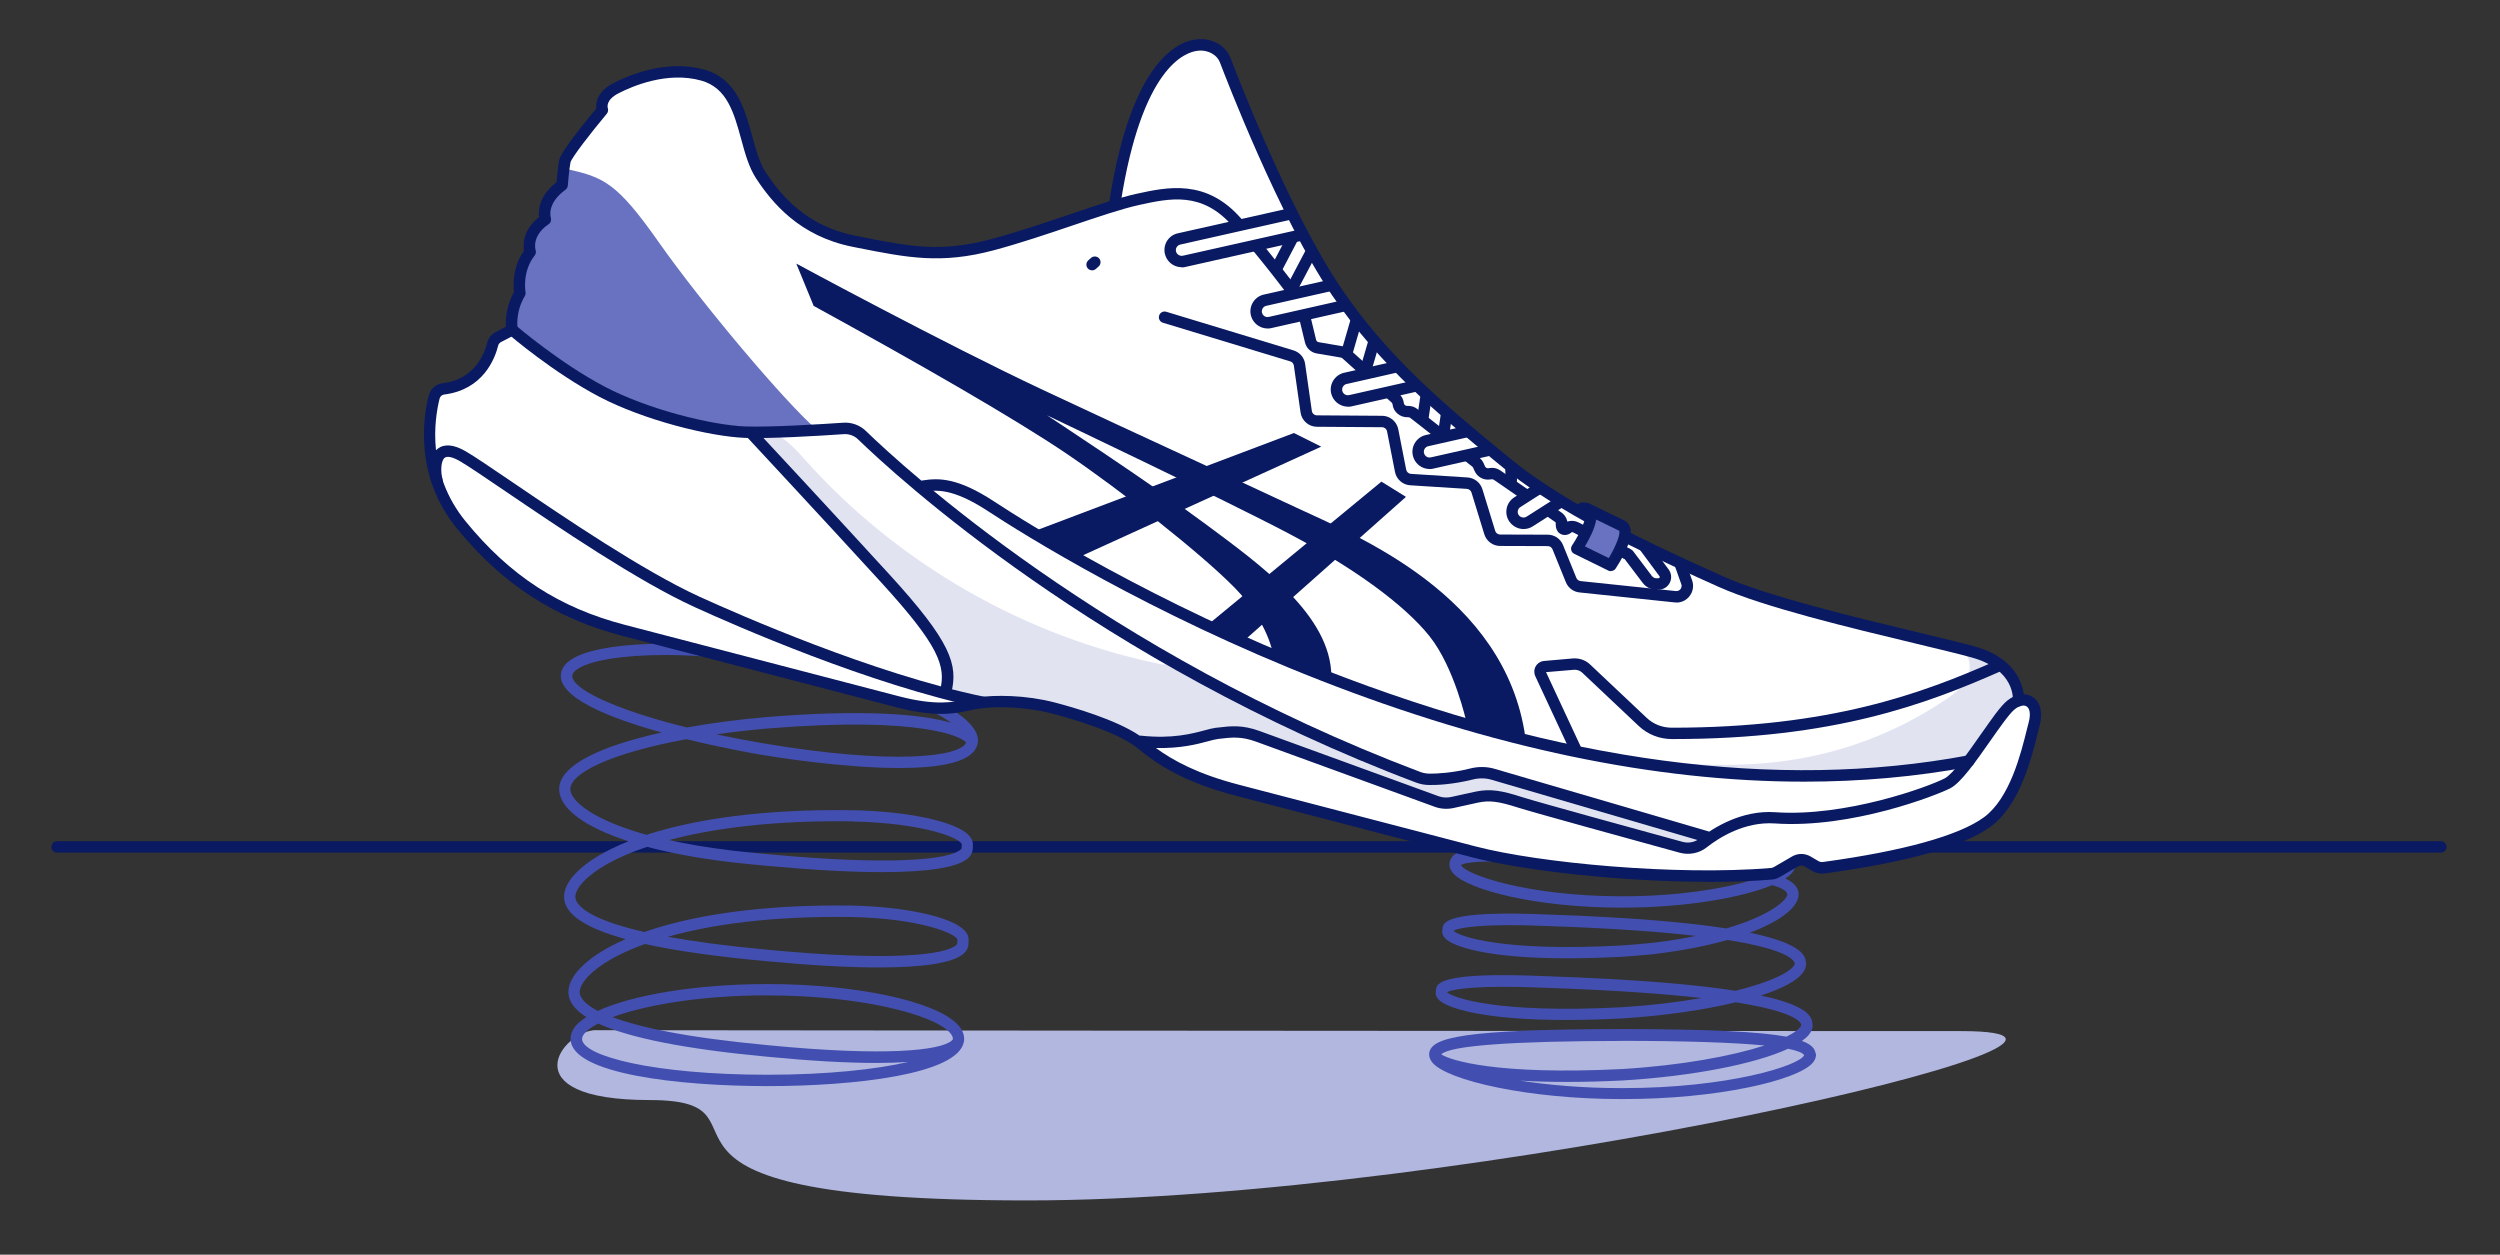 <?xml version="1.0" encoding="UTF-8"?><svg xmlns="http://www.w3.org/2000/svg" viewBox="0 0 328.05 164.64"><rect x="0" y="0" width="328.05" height="164.64" fill="#333333" stroke="none"/><defs><style>.cls-1{fill:#6872c0;}.cls-2{fill:#fff;}.cls-3{fill:#b1b7df;}.cls-4{fill:#e1e3f1;}.cls-5{fill:#091a62;}.cls-6{fill:#424fb0;}.cls-7{mix-blend-mode:multiply;}.cls-8{isolation:isolate;}</style></defs><g class="cls-8"><g id="Layer_1"><g class="cls-7"><path class="cls-3" d="m78.25,135.17c-4.41,0-11.56,9.18,7.02,9.18s-8.31,13.17,49.51,13.17,153.06-22.22,122.52-22.22c-65.22,0-179.05-.12-179.05-.12Z"/></g><path class="cls-5" d="m320.29,111.88H7.49c-.41,0-.75-.34-.75-.75s.34-.75.75-.75h312.8c.41,0,.75.34.75.75s-.34.75-.75.75Z"/><path class="cls-6" d="m128.3,97.57c.11-.6-.04-1.23-.46-1.88-2.34-3.61-13-7.75-25.36-9.85-12.24-2.1-24.14-1.75-27.69.82-.69.5-1.08,1.08-1.18,1.72-.47,3.14,6.37,5.84,13.22,7.74-7.85,1.73-13.62,4.31-13.45,7.55.12,2.53,3.47,4.9,9.1,6.72-3.25,1.29-5.56,2.76-6.94,4.2-1.05,1.1-1.58,2.22-1.52,3.22.11,2.18,2.79,3.97,8.08,5.42-2.74,1.19-4.72,2.51-5.96,3.81-1.08,1.13-1.61,2.27-1.55,3.29.06,1.14.86,2.18,2.35,3.13-.48.31-.9.63-1.22.96-.6.64-.89,1.31-.85,2.01.24,4.48,14.06,6.08,25.83,6.09,11.51,0,24.99-1.55,25.78-5.81.02-.08.03-.15.03-.21,0-.02,0-.04,0-.06.04-.69-.25-1.37-.86-2.01-2.91-3.08-13.38-5.3-24.9-5.3h-.13c-9.15,0-17.61,1.41-22.18,3.52-1.99-1.04-2.34-1.94-2.37-2.39-.04-.59.37-1.36,1.14-2.17,1.36-1.42,3.81-2.92,7.41-4.22,4.11.91,9.43,1.66,15.99,2.26,5.79.55,10.73.82,14.72.82,5.89,0,9.69-.6,11.07-1.77.53-.45.66-.93.68-1.27l.02-.51c.02-.32-.06-.8-.53-1.3-1.67-1.79-7.79-3.13-14.9-3.27,0,0,0,0,0,0,0,0,0,0,0,0-12.1-.16-21.03,1.34-27.12,3.47-8.06-1.85-9.01-3.81-9.05-4.56-.03-.57.36-1.32,1.11-2.1,1.46-1.53,4.22-3.15,8.3-4.52,3.1.83,6.73,1.5,10.79,1.99l.58.07c.73.08,1.48.16,2.23.23.69.07,1.4.13,2.1.2,5.94.55,11.01.83,15.09.83,6.02,0,9.9-.6,11.27-1.78.52-.45.65-.92.67-1.25l.02-.51c.02-.31-.06-.79-.53-1.29-1.68-1.8-7.94-3.15-15.23-3.29,0,0,0,0,0,0-11.94-.18-20.86,1.21-27.06,3.23-7-1.95-9.92-4.42-10-5.93-.11-2.15,5.41-4.83,15.24-6.62,4.63,1.13,8.7,1.85,9.74,2.03,1.63.28,10.72,1.75,18.21,1.75,5.08,0,9.4-.68,10.16-2.88,0,0,0-.02.01-.03.01-.04.04-.08.05-.13,0-.04,0-.08.02-.12,0,0,0-.02,0-.02,0,0,0-.01,0-.02Zm-51.92,38.78h0c-.01-.27.14-.57.45-.89.37-.39.94-.77,1.67-1.15,4.13,1.9,11.52,3.36,22.14,4.35,5.64.55,10.46.82,14.36.82,1.54,0,2.93-.05,4.17-.13-4.22.98-10.55,1.67-18.46,1.68-14.87-.01-24.21-2.43-24.33-4.67Zm24.27-5.73h.13c12.04,0,21.56,2.46,23.81,4.83.31.33.46.63.45.89,0,.04-.05.12-.17.22-1.49,1.28-8.6,2.1-24.09.59-10.88-1.01-16.98-2.39-20.4-3.68,4.29-1.59,11.62-2.86,20.27-2.86Zm11.02-10.29h0c9,.17,13.93,2.2,13.96,3l-.02.5s-.05.11-.16.21c-1.49,1.28-8.76,2.11-24.67.59-5.49-.5-9.78-1.09-13.14-1.71,5.77-1.63,13.72-2.74,24.04-2.59Zm.24-12.53s0,0,0,0c9.24.18,14.2,2.19,14.29,3.01l-.02.5s-.03.09-.15.19c-1.5,1.29-8.91,2.12-25.25.59-.71-.06-1.4-.13-2.09-.2-.75-.07-1.49-.15-2.21-.23l-.57-.07c-3.09-.37-5.77-.83-8.11-1.36,5.86-1.56,13.85-2.61,24.12-2.45Zm-36.81-19.2c.04-.29.34-.56.57-.73,1.61-1.17,5.84-1.92,11.62-1.92,4.27,0,9.39.41,14.94,1.36,10.58,1.8,18.92,4.93,22.61,7.54-3.98-1.17-11.69-1.78-24.2-.76-3.59.31-7.17.77-10.51,1.37-9.76-2.42-15.28-5.19-15.03-6.86Zm25.01,8.93c-2.16-.37-4.2-.76-6.12-1.17,2.11-.3,4.37-.56,6.78-.77,20.06-1.64,25.54,1.1,26.01,1.86-.75,1.81-9.34,3.01-26.67.08Z"/><path class="cls-6" d="m238.25,138.27c-.08-.66-.54-1.22-1.8-1.68.35-.25.66-.51.88-.77.4-.48.57-.98.51-1.48-.1-.79-.3-2.32-6.78-3.71,2.66-.86,4.57-1.84,5.4-2.85.41-.49.58-1,.52-1.5-.09-.75-.3-2.42-7.36-3.89,4.39-1.65,6.57-3.61,6.39-5.22-.09-.77-.67-1.39-1.74-1.9.35-.23.64-.45.84-.68.47-.54.52-1.03.48-1.34-.25-2.04-4.14-3.31-22.7-3.34-16.77.03-21.56,1.07-22.51,2.78,0,0,0,0,0,.01,0,0,0,0,0,0-.1.17-.15.36-.18.55,0,0,0,0,0,0,0,0,0,0,0,0-.04.32.01.81.48,1.34,1.91,2.18,10.9,4.51,22.11,4.51h.11c8.54-.01,15.82-1.36,19.66-2.96,1.19.35,1.91.75,1.97,1.2.07.62-1.99,2.73-8,4.49-4.97-.78-12.32-1.45-23.24-1.82,0,0,0,0,0,0-13.72-.61-13.91,1.08-14,1.81l-.03.29c-.04.24,0,.6.34.98.99,1.1,5.48,2.66,16.09,2.66,2.16,0,4.58-.07,7.27-.21.63-.04,1.25-.09,1.87-.14.67-.05,1.33-.12,1.97-.18l.52-.06c3.65-.45,6.76-1.08,9.36-1.82,8,1.27,8.78,2.7,8.83,3.11,0,.06-.04.19-.18.36-.86,1.04-3.57,2.2-7.59,3.2-5.15-.8-12.96-1.51-24.81-1.91,0,0,0,0,0,0-14.21-.63-14.4.99-14.5,1.77l-.03.29c-.04.23,0,.59.33.96,1.01,1.12,5.67,2.72,16.79,2.72,2.21,0,4.69-.06,7.43-.21,5.53-.35,10.7-1.11,14.82-2.11,7.77,1.24,8.54,2.59,8.59,2.97,0,.05-.04.17-.17.33-.32.39-.92.79-1.77,1.21-3.48-.64-9.91-.98-21.52-1-21.03.04-25.08,1.1-25.36,3.17,0,0,0,0,0,0,0,0,0,0,0,0,0,0,0,0,0,.01,0,.02,0,.04,0,.07,0,.04,0,.08,0,.12,0,.29.1.67.46,1.08,2.02,2.29,12.44,4.74,24.78,4.74h.14c12.4.02,22.89-2.44,24.92-4.73.44-.5.49-.97.45-1.27Zm-4.16-24.85c-.06.31-.64.74-1.68,1.19-3.56-.98-9.87-1.53-19.47-2.2-4.68-.37-8.39-.61-11.34-.74,2.87-.15,6.55-.25,11.28-.26,18.55.03,21.01,1.43,21.21,2.01Zm-21.12,4.19c-.07,0-.13,0-.2,0-12.16,0-20.47-2.81-21.06-4.1,1.18-.75,8.27-.61,21.11.4,5.58.39,12.44.87,16.93,1.63-3.7,1.08-9.56,2.07-16.78,2.07Zm4.15,6.08l-.51.05c-.64.07-1.28.13-1.94.18-.61.05-1.22.1-1.83.14-15.82.87-21.34-1.21-22.1-1.9v-.03c.6-.4,3.84-.99,12.47-.61,0,0,0,0,0,0,0,0,0,0,0,0,8.48.29,14.73.75,19.34,1.29-1.62.33-3.41.63-5.44.88Zm-4.28,8.48c-16.42.86-22.16-1.25-22.96-1.96h0c.62-.41,3.99-.99,12.96-.59,0,0,0,0,0,0,0,0,0,0,0,0,9.02.31,15.6.79,20.42,1.34-3.07.54-6.59.97-10.43,1.21Zm.04,4.41c8.45.01,14.68.22,18.66.61-4.23,1.37-10.88,2.62-18.7,3.09-16.46.82-22.57-1.15-23.72-1.93,1.16-1.14,9.13-1.74,23.75-1.76Zm.12,6.2h-.27c-5.1,0-9.59-.41-13.25-.98,1.83.11,3.86.17,6.11.17s4.69-.06,7.33-.19c9.2-.55,17.41-2.18,21.71-4.16,1.2.24,1.92.52,2.11.84-.56,1.35-9.9,4.32-23.75,4.32Z"/><path class="cls-2" d="m146.25,27c-4.43,1.35-10.48,3.64-16.03,5.12-6.96,1.85-11.26.91-18.16-.46-6.9-1.37-10.34-5.83-12.21-8.67-2.52-3.84-1.81-11.5-7.6-13.13-4.48-1.26-9.06.5-11.43,1.73-2.37,1.23-1.76,2.86-1.76,2.86,0,0-4.73,5.65-4.93,6.71-.2,1.06-.36,3.14-.36,3.14-3.03,2.2-2.19,4.51-2.19,4.51-2.8,1.9-2,4.26-2,4.26-1.91,2.38-1.35,5.39-1.35,5.39-1.49,2.52-1.03,4.83-1.03,4.83l-1.8.94c-.38.2-.64.54-.75.95-.38,1.51-1.78,5.27-6.43,5.84-.6.07-1.1.5-1.24,1.09-.67,2.68-1.84,10.15,3.55,16.76,6.71,8.22,13.84,11.9,21.33,13.85,7.48,1.95,29.74,7.75,35.95,9.37,6.2,1.62,8.38.46,10.53.16,2.15-.3,6.01-.36,9.89.66s9.15,2.74,11.56,4.73c2.41,1.99,5.76,4.28,12.58,6.06,6.82,1.78,22.45,5.85,31.07,8.1,8.2,2.14,26.11,3.92,39,2.86.25-.02.48-.1.69-.22l2.4-1.4c.51-.3,1.14-.3,1.65,0l1.06.62c.32.18.69.26,1.05.21,10.42-1.42,18-3.45,21.48-6.02,4.01-2.95,5.39-10.03,6.15-12.91.59-2.28-.54-3.37-1.92-3.02l-.14.04s.45-4.63-5.96-6.4c-6.42-1.77-25.09-5.63-33.1-9.23-3.5-1.58-7.84-3.53-12.26-5.77l-5.01-2.65c-3.98-2.21-7.78-4.62-10.84-7.15-7.7-6.36-15.73-12.8-22.31-22.5-6.58-9.7-13.28-26.88-14.6-30.36s-10.74-5.18-14.47,18.64"/><path class="cls-4" d="m257.59,85.44c1.03.84,1.09,2.46.49,3.64s-1.71,2.01-2.81,2.75c-6.11,4.12-13.14,6.85-20.42,7.93-7.36,1.1-14.86.53-22.24-.39,7.82,2.8,16.33,2.75,24.63,2.66,5.68-.06,11.37-.12,17-.8,1.15-.14,2.34-.32,3.27-1.01,1.06-.78,1.58-2.07,2.15-3.26.84-1.73,2.03-3.47,3.86-4.06.38-.12.82-.21,1.06-.54.15-.2.19-.45.2-.7.11-1.67-.88-3.25-2.19-4.29-1.31-1.04-2.91-1.63-4.47-2.2"/><path class="cls-1" d="m208.89,67c.02.39-.06.78-.14,1.16-.06.28-.11.55-.2.82-.08.25-.2.5-.31.74-.13.28-.26.56-.39.84-.1.2-.19.41-.31.6-.11.17-.25.33-.32.53,0,.02-.01.04,0,.07,0,.03.04.05.07.07,1.38.84,2.8,1.61,4.26,2.29.77-1.01,1.28-2.2,1.65-3.41.11-.37.21-.74.22-1.13,0-.08,0-.16-.04-.22-.03-.05-.08-.08-.12-.12-.43-.31-.91-.53-1.39-.76-.95-.45-1.9-.89-2.84-1.34"/><path class="cls-4" d="m223.77,109.57c-7.94-3.21-16.6-4.21-24.75-6.85-1.86-.6-3.74-1.29-5.69-1.23-1.84.06-3.61.8-5.45.83-2.12.04-4.13-.86-6.05-1.73-5.78-2.62-11.57-5.25-17.35-7.87-.67-.68-1.53-1.16-2.38-1.61-3.11-1.66-6.22-3.32-9.33-4.98l.02,1.12c-18.13-3.59-35.01-13.25-47.29-27.07-1.67-1.88-3.74-4.02-6.22-3.63-.2.44.18.91.53,1.24,8,7.72,15.2,16.24,21.8,25.19,1.66,2.25,3.36,5.11,2.25,7.68,3.46,1.97,7.78,1.12,11.73,1.65,6.45.85,12.24,5.46,18.73,4.98,3.55-.26,7.15-2.03,10.52-1.06l.27.5c6.84,2.78,13.75,5.37,20.74,7.75,1.07.37,2.17.73,3.3.8,1.91.11,3.76-.65,5.67-.7,2-.05,3.93.68,5.82,1.34,6.34,2.24,12.88,3.9,19.52,4.95.7.11,1.43.22,2.13.05.69-.17,1.36-.67,1.5-1.37Z"/><path class="cls-1" d="m74.22,22.15c4.98,1.09,6.68,1.74,12.25,9.67,5.57,7.93,16.55,20.98,20.76,24.61,0,0-9.01.78-13.19.03s-11.6-3.39-15.08-5.08-7.4-4.67-8.45-5.47-3.19-2.26-3.39-3.46-.08-1.98.51-2.99.47-1.16.51-2.01.08-2.07.53-2.76,1.01-.69.9-1.63-.23-2.12.41-2.8,1.18-.71,1.24-1.54.26-2.02.72-2.6.97-.91,1.37-1.49.43-1.27.54-1.46.35-1.01.35-1.01Z"/><path class="cls-5" d="m208.53,68.65c-.12,0-.25-.03-.36-.09-4.48-2.49-8.17-4.92-10.96-7.22l-.93-.76c-7.45-6.14-15.15-12.49-21.53-21.9-6.87-10.14-13.9-28.46-14.68-30.51-.33-.87-1.42-1.67-2.89-1.51-1.67.17-7.34,2.13-10.13,20-.06.41-.45.69-.86.62-.41-.06-.69-.45-.62-.86,2.88-18.41,8.98-21,11.46-21.26,1.99-.22,3.82.81,4.45,2.47.77,2.04,7.75,20.21,14.52,30.2,6.25,9.23,13.87,15.51,21.24,21.58l.93.76c2.72,2.24,6.33,4.62,10.73,7.07.36.2.49.66.29,1.02-.14.25-.39.39-.66.39Z"/><path class="cls-5" d="m264.87,92.7s-.05,0-.07,0c-.41-.04-.71-.41-.67-.82.01-.19.25-4.04-5.42-5.61-1.73-.48-4.38-1.11-7.45-1.85-8.38-2.01-19.85-4.76-25.76-7.42-3.27-1.47-7.76-3.49-12.29-5.78-.37-.19-.52-.64-.33-1.01.19-.37.64-.52,1.01-.33,4.5,2.28,8.96,4.29,12.22,5.75,5.77,2.6,17.17,5.33,25.49,7.33,3.08.74,5.75,1.38,7.5,1.86,6.94,1.92,6.51,7.14,6.51,7.2-.04.39-.36.68-.75.68Z"/><path class="cls-5" d="m224.02,110.57c-.07,0-.14,0-.21-.03l-28.09-8.22c-.78-.23-1.62-.24-2.43-.04-2.57.64-4.68.75-5.71.73-.6,0-1.2-.11-1.76-.32-41.72-15.74-68.32-40.28-73.23-45.04-.49-.48-1.17-.72-1.85-.68-3.47.24-9.77.61-12.99.49-4.6-.18-13.21-2.3-19.12-5.4-6.01-3.16-11.67-8-11.91-8.21-.31-.27-.35-.74-.08-1.06.27-.32.74-.35,1.06-.08.06.05,5.77,4.94,11.63,8.02,5.72,3.01,14.04,5.06,18.48,5.23,3.27.12,10.06-.3,12.83-.49,1.11-.08,2.2.32,3,1.1,4.87,4.72,31.27,29.08,72.71,44.72.41.15.83.23,1.28.23.97,0,2.92-.09,5.3-.68,1.07-.27,2.19-.25,3.21.05l28.09,8.22c.4.12.63.53.51.93-.1.33-.4.54-.72.54Z"/><path class="cls-5" d="m124.09,91.51c-.06,0-.12,0-.18-.02-.4-.1-.65-.51-.55-.91.79-3.16-.12-5.83-7.78-14.21-7.79-8.52-17.39-18.83-17.48-18.93-.28-.3-.27-.78.04-1.06.3-.28.78-.27,1.06.04.1.1,9.7,10.42,17.49,18.94,8.13,8.89,9.06,11.87,8.13,15.58-.08.34-.39.57-.73.57Z"/><path class="cls-5" d="m128.96,92.92c-.05,0-.1,0-.15-.02-14.65-3.02-32.5-10.88-37.62-13.22-7.51-3.42-17.95-10.52-24.86-15.21-2.74-1.86-4.91-3.34-5.99-3.96-.93-.54-1.66-.7-1.99-.44-.5.39-.56,1.82-.28,2.8.11.4-.12.81-.52.93-.4.11-.81-.12-.93-.52-.24-.86-.57-3.32.8-4.39.88-.68,2.11-.58,3.67.32,1.13.65,3.32,2.14,6.09,4.02,6.87,4.67,17.25,11.71,24.63,15.08,5.09,2.32,22.81,10.12,37.3,13.11.41.08.67.48.58.89-.07.35-.39.6-.73.6Z"/><path class="cls-5" d="m236.72,102.57c-19.6,0-40.88-4.45-63.54-13.32-22.36-8.74-38.98-19.19-43.54-22.18-4.72-3.1-6.9-2.76-8.34-2.54-.41.06-.79-.22-.86-.63s.22-.79.63-.86c2.12-.33,4.59-.38,9.39,2.77,4.53,2.97,21.04,13.35,43.26,22.04,31.08,12.16,59.5,15.95,84.47,11.28.4-.08.8.19.88.6s-.19.8-.6.88c-6.99,1.31-14.25,1.96-21.75,1.96Z"/><polygon class="cls-5" points="135.41 69.81 169.79 56.82 173.37 58.61 141.28 73.24 135.41 69.81"/><polygon class="cls-5" points="158.38 82.07 181.27 63.2 184.49 65.2 163.31 84.01 158.38 82.07"/><path class="cls-5" d="m167.08,85.96s-.62-4.31-5.1-8.87-15.02-12.81-21.94-17.5c-6.92-4.69-19.55-11.93-33.27-19.45l-2.28-5.55s19.32,10.45,32.39,16.59c13.07,6.13,25.5,11.8,33.25,15.44,7.75,3.64,27.38,11.38,30.03,30.13l-7.74-2.02s-1.56-7.13-4.84-11.25c-3.29-4.12-9.89-8.94-18.36-13.41-8.47-4.47-31.83-15.57-31.83-15.57,0,0,13.64,8.94,20.79,14.26,7.15,5.32,16.5,11.96,16.52,20.01l-7.61-2.82Z"/><path class="cls-5" d="m217.34,77.38c-.7,0-1.36-.33-1.78-.89l-2.38-3.14-.16-.08c-.37-.19-.51-.64-.32-1.01.19-.37.64-.51,1.01-.32l.32.16c.1.05.19.12.26.21l2.48,3.28c.15.19.39.31.62.29h.26c.06-.02.11-.05.13-.1.03-.06.02-.11-.02-.16l-2.59-3.5c-.25-.33-.18-.8.16-1.05.33-.25.8-.17,1.05.16l2.59,3.51c.36.49.42,1.14.16,1.69s-.8.91-1.41.94h-.26s-.07.02-.11.02Z"/><path class="cls-5" d="m224.13,115.71c-11.33,0-24.18-1.45-30.88-3.19l-31.07-8.1c-6.9-1.8-10.38-4.15-12.87-6.21-2.63-2.17-8.76-3.93-11.27-4.58-3.64-.95-7.35-.95-9.6-.64-.39.05-.78.14-1.2.23-1.87.4-4.42.95-9.62-.41l-35.95-9.37c-8.85-2.3-15.75-6.79-21.72-14.1-5.56-6.82-4.44-14.46-3.7-17.42.22-.89.96-1.53,1.87-1.64,4.18-.51,5.45-3.87,5.8-5.28.15-.62.56-1.14,1.13-1.43l1.34-.7c-.06-.88,0-2.64,1.05-4.55-.09-.83-.21-3.28,1.32-5.42-.13-.83-.15-2.75,1.97-4.41-.11-.92.02-2.8,2.3-4.59.06-.64.19-2.05.35-2.89.2-1.07,3.3-4.89,4.86-6.77-.1-.89.27-2.31,2.22-3.32,1.94-1.01,6.99-3.19,11.98-1.78,4.21,1.19,5.31,5.2,6.27,8.74.49,1.79.95,3.48,1.75,4.7,1.95,2.97,5.29,7.07,11.73,8.34l.55.11c6.66,1.32,10.67,2.12,17.28.36,3.42-.91,7.1-2.16,10.35-3.26,3.48-1.18,6.48-2.19,8.73-2.69,4.1-.9,9.21-2.02,13.82,3.3.27.31.24.79-.08,1.06-.31.27-.79.24-1.06-.08-4.02-4.65-8.26-3.71-12.36-2.81-2.17.48-5.28,1.53-8.57,2.64-3.27,1.11-6.97,2.36-10.44,3.29-6.94,1.85-11.32.98-17.96-.34l-.55-.11c-6.99-1.38-10.59-5.79-12.69-8.99-.93-1.42-1.43-3.22-1.95-5.13-.95-3.46-1.84-6.73-5.23-7.69-4.47-1.26-9.1.75-10.88,1.67-1.68.87-1.43,1.83-1.39,1.94.08.24.03.53-.13.73-2.16,2.58-4.6,5.75-4.77,6.38-.19,1-.35,3.03-.35,3.05-.02.22-.13.42-.31.55-2.49,1.81-1.94,3.59-1.92,3.66.1.32-.01.68-.29.86-2.26,1.54-1.73,3.33-1.7,3.41.07.24.03.51-.13.7-1.66,2.08-1.21,4.76-1.2,4.79.03.18,0,.36-.09.52-1.31,2.22-.94,4.28-.94,4.3.06.32-.1.65-.39.81l-1.8.94c-.19.1-.32.26-.37.47-.43,1.72-1.98,5.78-7.08,6.41-.29.04-.53.24-.6.52-.69,2.75-1.73,9.82,3.4,16.11,5.84,7.16,12.3,11.35,20.93,13.6l35.95,9.37c4.86,1.26,7.11.78,8.93.39.46-.1.88-.19,1.31-.25,2.4-.33,6.33-.33,10.19.67,2.41.63,8.05,2.25,11.15,4.36.07-.01.14-.02.22,0,4.09.43,6.63-.26,8.32-.71.59-.16,1.05-.28,1.46-.33l.21-.02c1.74-.21,3.24-.39,5.54.45,1.58.57,13.3,4.85,19.93,7.26l3.54,1.29c.52.19,1.07.22,1.61.11.89-.2,2.19-.49,3.24-.71,1.98-.42,3.53-.11,6.05.7,2.08.67,16.69,4.68,21.12,5.89.78.21,1.61.05,2.22-.43,1.82-1.42,5.53-3.77,9.94-3.46,9.17.64,20-3.28,22.25-4.45,1.09-.57,3.11-3.45,4.72-5.76,1.4-2.01,2.62-3.74,3.47-4.43,1.12-.91,2.4-1.09,3.35-.48,1,.65,1.35,2.02.92,3.67-.07.28-.15.6-.24.96-.82,3.34-2.36,9.55-6.19,12.37-3.51,2.59-10.85,4.66-21.83,6.16-.53.07-1.07-.04-1.53-.3l-1.06-.62c-.28-.16-.62-.16-.89,0l-2.4,1.4c-.31.18-.65.29-1.01.32-2.6.21-5.43.31-8.37.31Zm-72.46-17.56c2.28,1.66,5.48,3.41,10.89,4.82l31.07,8.1c8.31,2.17,26.27,3.86,38.75,2.83.13-.01.26-.05.38-.12l2.41-1.4c.74-.43,1.66-.43,2.4,0l1.06.62c.17.1.38.14.58.11,10.57-1.44,17.88-3.48,21.14-5.88,3.39-2.5,4.84-8.37,5.62-11.52.09-.36.17-.69.25-.98.25-.98.15-1.76-.28-2.03-.38-.25-1-.09-1.59.39-.68.55-1.95,2.37-3.18,4.12-1.89,2.7-3.84,5.5-5.26,6.23-1.64.85-12.88,5.32-23.05,4.61-3.92-.26-7.27,1.85-8.92,3.15-.98.77-2.31,1.03-3.54.69-5.68-1.56-19.13-5.26-21.18-5.91-2.59-.83-3.77-.98-5.28-.66-1.04.22-2.34.51-3.22.71-.82.18-1.67.12-2.45-.16l-3.53-1.29c-6.63-2.42-18.35-6.69-19.92-7.26-1.96-.71-3.17-.57-4.85-.37l-.21.03c-.31.04-.73.15-1.25.29-1.4.38-3.6.96-6.82.88Z"/><path class="cls-5" d="m169.58,38.95c-.23,0-.45-.1-.6-.29-1.04-1.37-2.66-3.46-4.49-5.69-.26-.32-.21-.79.11-1.06.32-.26.79-.22,1.06.11,1.83,2.25,3.47,4.36,4.52,5.73.25.33.19.8-.14,1.05-.14.1-.3.15-.45.15Z"/><path class="cls-5" d="m179.16,49.46c-.18,0-.36-.06-.5-.19l-2.51-2.25c-.06-.05-.13-.09-.21-.1l-3.16-.54c-.76-.13-1.36-.69-1.54-1.44l-.74-3.06c-.1-.4.15-.81.55-.9.4-.1.81.15.91.55l.74,3.06c.04.16.17.29.34.31l3.16.54c.36.06.69.22.96.46l2.51,2.25c.31.28.33.75.06,1.06-.15.17-.35.25-.56.25Z"/><path class="cls-5" d="m189.06,57.77c-.16,0-.32-.05-.46-.16l-3.54-2.77c-.08-.06-.18-.1-.29-.09-1.03.05-1.93-.68-2.04-1.69-.01-.1-.06-.2-.14-.26l-.62-.55c-.31-.28-.33-.75-.06-1.06.28-.31.75-.33,1.06-.06l.62.55c.35.31.57.74.62,1.21.03.22.23.39.44.37.49-.02.95.11,1.32.4l3.54,2.77c.33.26.38.73.13,1.05-.15.19-.37.29-.59.29Z"/><path class="cls-5" d="m200.05,65.57c-.15,0-.3-.04-.43-.13l-3.6-2.48c-.09-.06-.19-.08-.29-.07l-.23.03c-.84.12-1.67-.35-2.01-1.13l-.18-.41c-.03-.06-.07-.12-.13-.16l-.85-.67c-.33-.26-.38-.73-.13-1.05.26-.33.73-.38,1.05-.13l.85.67c.25.2.45.45.58.74l.18.41c.07.17.25.27.44.25l.23-.03c.47-.07.95.05,1.34.32l3.6,2.48c.34.23.43.7.19,1.04-.15.21-.38.32-.62.32Z"/><path class="cls-5" d="m207.79,70.47c-.12,0-.23-.03-.34-.08l-.98-.51c-.07-.03-.14-.05-.22-.05-.34.31-.85.49-1.36.29-.62-.25-.79-.91-.74-1.52-.03-.05-.07-.1-.12-.13l-.98-.68c-.34-.23-.43-.7-.19-1.04.24-.34.7-.43,1.04-.19l.98.68c.37.26.65.64.76,1.08.01.04.02.08.02.12.49-.16,1.03-.12,1.49.12l.98.5c.37.19.51.64.32,1.01-.13.26-.4.41-.67.41Z"/><path class="cls-5" d="m213.37,73.35c-.12,0-.23-.03-.34-.08l-.43-.22c-.37-.19-.51-.64-.32-1.01.19-.37.64-.51,1.01-.32l.43.22c.37.19.51.64.32,1.01-.13.26-.4.41-.67.41Z"/><path class="cls-5" d="m155.04,35.06c-.56,0-1.12-.22-1.55-.63-.3-.29-.52-.66-.62-1.07-.15-.58-.06-1.19.24-1.7.31-.52.79-.88,1.38-1.03l14.58-3.28c.41-.09.81.16.9.57.09.4-.16.81-.57.9l-14.56,3.28c-.17.04-.33.17-.44.34-.1.17-.13.37-.08.57.03.14.11.26.21.35.19.18.45.25.71.19l15.41-3.46c.41-.09.8.16.9.57.09.4-.16.8-.57.9l-15.39,3.46c-.18.05-.36.07-.54.07Z"/><path class="cls-5" d="m176.86,53.36c-.56,0-1.12-.22-1.55-.63-.3-.29-.52-.66-.62-1.06-.31-1.2.42-2.43,1.62-2.74l6.59-1.49c.4-.09.81.16.9.57.09.4-.16.81-.57.9l-6.57,1.49c-.38.1-.62.51-.52.91.03.13.11.26.21.35.19.18.45.25.71.18l8.38-1.89c.41-.09.81.16.9.57s-.16.81-.57.9l-8.36,1.89c-.18.05-.36.07-.55.07Z"/><path class="cls-5" d="m187.58,61.54c-.56,0-1.12-.22-1.55-.63-.3-.29-.52-.66-.62-1.07-.15-.58-.06-1.19.24-1.7.31-.52.79-.89,1.38-1.04l5.34-1.21c.4-.09.81.16.9.57.09.4-.16.81-.57.9l-5.32,1.2c-.17.04-.34.17-.44.34-.1.17-.13.37-.08.57.04.14.11.26.21.36.19.18.45.25.71.18l7.56-1.7c.41-.09.81.16.9.57.09.4-.16.81-.57.9l-7.53,1.7c-.18.05-.36.07-.55.07Z"/><path class="cls-5" d="m199.92,69.42c-.31,0-.62-.06-.92-.2-.38-.17-.71-.44-.95-.79-.34-.5-.46-1.1-.35-1.69s.45-1.1.94-1.44l2.93-1.87c.35-.22.81-.12,1.04.23.22.35.12.81-.23,1.04l-2.91,1.86c-.15.1-.26.27-.3.47-.04.2,0,.4.12.56.08.12.19.21.32.26.24.1.51.08.73-.07l3.88-2.47c.35-.22.81-.12,1.04.23.22.35.12.81-.23,1.04l-3.86,2.46c-.37.25-.8.38-1.24.38Z"/><path class="cls-5" d="m166.32,43.1c-.56,0-1.12-.22-1.55-.63-.3-.29-.52-.66-.62-1.06-.31-1.2.42-2.43,1.62-2.74l8.67-1.96c.4-.09.81.16.9.57.09.4-.16.81-.57.9l-8.65,1.96c-.38.1-.62.51-.52.91.04.14.11.26.21.35.19.18.45.25.71.18l9.69-2.19c.41-.09.81.16.9.57.09.4-.16.81-.57.9l-9.66,2.18c-.18.05-.36.07-.55.07Z"/><path class="cls-5" d="m167.59,35.85c-.12,0-.24-.03-.35-.09-.37-.19-.51-.65-.32-1.01l1.97-3.76c.19-.37.65-.51,1.01-.32.37.19.51.65.32,1.01l-1.97,3.76c-.13.26-.4.4-.66.4Z"/><path class="cls-5" d="m169.63,38.42c-.12,0-.24-.03-.35-.09-.37-.19-.51-.65-.31-1.01l2.36-4.48c.19-.37.65-.51,1.01-.31.37.19.51.65.31,1.01l-2.36,4.48c-.13.25-.39.4-.66.4Z"/><path class="cls-5" d="m176.78,46.9c-.07,0-.14,0-.21-.03-.4-.12-.63-.53-.51-.93l1.14-3.93c.12-.4.53-.63.93-.51.4.12.63.53.51.93l-1.14,3.93c-.1.33-.4.54-.72.54Z"/><path class="cls-5" d="m179.29,49.03c-.07,0-.14,0-.21-.03-.4-.12-.63-.53-.51-.93l.99-3.4c.12-.4.53-.62.93-.51.4.12.63.53.51.93l-.99,3.4c-.1.33-.39.54-.72.54Z"/><path class="cls-5" d="m186.73,55.47s-.07,0-.11,0c-.41-.06-.69-.44-.63-.85l.36-2.45c.06-.41.44-.69.85-.63.41.06.69.44.63.85l-.36,2.45c-.05.37-.38.64-.74.64Z"/><path class="cls-5" d="m189.46,57.49s-.07,0-.11,0c-.41-.06-.69-.44-.63-.85l.33-2.22c.06-.41.44-.69.85-.63.41.06.69.44.63.85l-.33,2.22c-.05.37-.38.64-.74.64Z"/><path class="cls-5" d="m198.31,63.78c-.41,0-.74-.32-.75-.73l-.04-1.65c0-.41.32-.76.73-.77.39.02.76.32.77.73l.04,1.65c0,.41-.32.76-.73.77h-.02Z"/><path class="cls-5" d="m143.3,35.47c-.21,0-.42-.09-.56-.25-.27-.31-.24-.78.07-1.06l.36-.32c.31-.27.78-.24,1.06.07.27.31.24.78-.07,1.06l-.36.32c-.14.12-.32.19-.5.19Z"/><path class="cls-5" d="m211.37,74.95c-.11,0-.22-.02-.33-.08l-4.47-2.2c-.19-.09-.34-.27-.39-.48-.06-.21-.02-.43.1-.61,1.22-1.83,1.91-3.68,1.73-4.11l-.09-.04s-.12-.01-.23,0c-.41.01-.77-.29-.8-.7-.03-.41.29-.77.7-.8.59-.04.99.1,1.28.29l4.3,2.09c.41.22.66.56.77,1,.41,1.65-1.54,4.7-1.93,5.29-.14.22-.38.33-.63.33Zm-3.39-3.25l3.12,1.53c1.02-1.68,1.57-3.25,1.36-3.59l-3-1.46c-.19,1.19-.93,2.59-1.48,3.51Z"/><path class="cls-5" d="m206.7,98.95c-.28,0-.55-.16-.68-.43l-4.56-9.79c-.19-.42-.17-.91.06-1.3.23-.4.64-.66,1.1-.7l3.78-.33c.84-.06,1.65.22,2.25.79l7.42,7c.89.84,2.06,1.3,3.31,1.3,20.81,0,32.85-4.5,42.48-8.75.38-.17.82,0,.99.38.17.38,0,.82-.38.99-9.73,4.29-21.87,8.87-42.86,8.87h-.23c-1.63,0-3.17-.61-4.34-1.71l-7.42-7c-.29-.28-.69-.41-1.1-.38l-3.65.31,4.51,9.68c.18.38.01.82-.36,1-.1.05-.21.07-.32.07Z"/><path class="cls-5" d="m219.99,79.06c-.08,0-.15,0-.23-.01l-12.5-1.31c-.8-.08-1.49-.6-1.79-1.35l-1.75-4.31c-.1-.26-.35-.42-.63-.42l-6.24-.02c-.96,0-1.79-.62-2.08-1.54l-1.68-5.47c-.08-.27-.33-.46-.61-.48l-7.43-.47c-.99-.06-1.81-.78-2-1.76l-1.04-5.31c-.06-.32-.34-.55-.66-.55l-8.55-.06c-1.07,0-1.99-.81-2.14-1.87l-.88-6.16c-.04-.26-.22-.48-.48-.55l-16.7-5.07c-.4-.12-.62-.54-.5-.94.12-.4.54-.62.94-.5l16.7,5.07c.81.25,1.41.94,1.52,1.78l.88,6.16c.05.33.33.58.67.58l8.55.06c1.03,0,1.92.75,2.12,1.76l1.04,5.31c.06.3.32.53.62.55l7.43.47c.9.06,1.68.67,1.95,1.54l1.68,5.47c.09.29.35.48.65.48l6.24.02c.89,0,1.68.54,2.01,1.36l1.75,4.31c.09.23.31.39.56.42l12.5,1.31c.34.03.53-.17.6-.25.07-.09.22-.33.11-.65l-.82-2.32c-.14-.39.07-.82.46-.96.39-.14.82.07.96.46l.82,2.32c.25.71.12,1.49-.35,2.08-.42.53-1.04.83-1.71.83Z"/></g></g></svg>